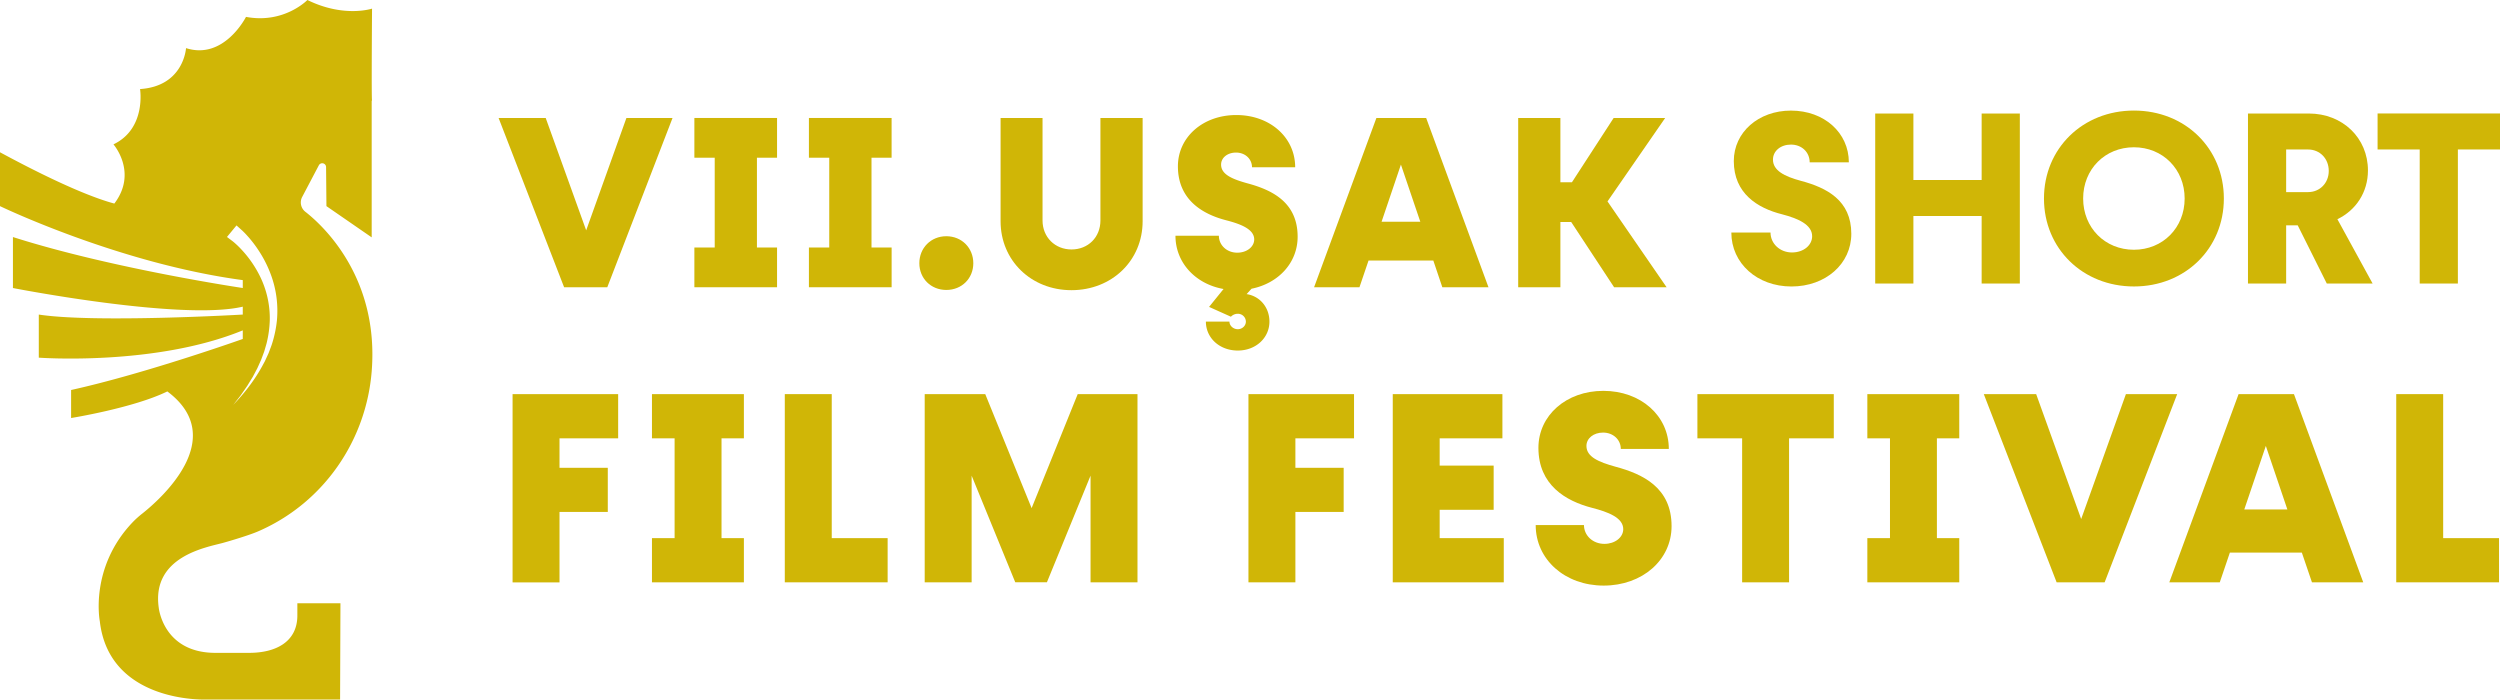 <svg xmlns="http://www.w3.org/2000/svg" viewBox="0 0 3195.64 894.25"><defs><style>.cls-1{fill:#d0b606;}</style></defs><g id="Layer_2" data-name="Layer 2"><g id="Layer_1-2" data-name="Layer 1"><path class="cls-1" d="M390.34,270.73a15.14,15.14,0,0,1-4.07-19l21.28-40.42a4.91,4.91,0,0,1,9.26,2.29l.46,49.89,57.84,39.92V128.69l.46-.16c-.92,0,0-117.51,0-117.51S439.77,23,392.94,0c0,0-29.83,30.76-78.49,21.58,0,0-28,55.54-76.66,39.93,0,0-2.76,48.66-58.76,52.33,0,0,8.26,50.5-34,70.7,0,0,31.36,35.85,1.12,75.67C123.93,254.26,80.46,238.09,0,194.64v68.85s152.4,73.45,310.32,94.57v10.09S143.22,343.37,16.53,303v65.18S232.28,410.39,310.32,392v10.09s-189.13,11-260.74,0v55.09s148.73,11,260.74-34.89v11S186.37,477.41,90.89,498.52v35.81s79.88-12.85,123-34c80.4,60.1-10.18,138.88-32.16,156.26a117.94,117.94,0,0,0-12.2,11c-55.44,58.21-41.94,126.51-41.94,126.51,11.93,104.66,135,100.07,135,100.07H434.72l.46-123H380.09c0,.76,0,14.88,0,15.62,0,33.83-27.77,47.73-61.59,47.73H275.43c-67,0-72.53-57.84-72.53-57.84-9.23-65.36,61-77,81.71-82.62,10.1-2.75,34.32-10.06,45-14.69l3.38-1.49C414.08,641.47,468.14,563,475.14,474.37,484.43,356.89,415.66,290.49,390.34,270.73Zm-36.4,139.14a148.3,148.3,0,0,1-6.54,30.58c-.83,2.45-1.8,4.86-2.7,7.29l-1.37,3.63-1.61,3.52-3.22,7-3.68,6.78c-9.92,18-22.61,34.15-36.61,48.81l9.33-12c2.9-4.15,5.8-8.29,8.63-12.47l3.94-6.46,2-3.22c.32-.54.67-1.07,1-1.62l.89-1.67,3.52-6.66c.57-1.12,1.21-2.2,1.72-3.35l1.54-3.43,3.07-6.84,2.6-7,1.3-3.5,1.05-3.58c.68-2.39,1.43-4.75,2.05-7.15a140.93,140.93,0,0,0,4-29.2,121.58,121.58,0,0,0-12.55-56.2,142.09,142.09,0,0,0-24.71-35.29c-.83-.87-1.65-1.73-2.5-2.55s-1.69-1.67-2.56-2.46-1.73-1.58-2.6-2.35c-.43-.38-.87-.73-1.3-1.1l-.63-.51-.31-.25-.22-.17-7.34-5.54,12.19-14.76,6.84,6.14.49.44.41.38.78.75c.5.49,1,1,1.5,1.48,1,1,1.92,2,2.82,3s1.83,2,2.71,3,1.75,2.05,2.61,3.09a152.85,152.85,0,0,1,9.55,12.9,150.77,150.77,0,0,1,14.87,28.24A133,133,0,0,1,353.94,409.87Z"/><path class="cls-1" d="M859.68,150.8,776.26,367.18H721.07L637.33,150.8h60.22l51.74,143.63L800.72,150.8Z"/><path class="cls-1" d="M967.55,201.6V316.38h25.72v50.8H887.59v-50.8h26V201.6h-26V150.8H993.27v50.8Z"/><path class="cls-1" d="M1114,201.6V316.38h25.72v50.8H1034v-50.8h26V201.6h-26V150.8h105.69v50.8Z"/><path class="cls-1" d="M1175.15,336.45c0-19.45,14.74-34.5,34.5-34.5s34.49,15.05,34.49,34.5-14.74,34.18-34.49,34.18S1175.15,355.89,1175.15,336.45Z"/><path class="cls-1" d="M1279,282.82v-132h53.63V281.88c0,21.33,16,37,37,37,21.33,0,37-15.68,37-37V150.8h53.94v132c0,50.18-39.21,88.12-91,88.12C1318.15,370.94,1279,333,1279,282.82Z"/><path class="cls-1" d="M1599.76,369.06l-6.27,6.9c16.94,2.51,29.17,16.94,29.17,35.12,0,20.7-17.25,37-40.46,37-23.52,0-40.77-16.31-40.77-37h30.11c0,5.34,5,9.73,10.66,9.73s10.35-4.39,10.35-9.73a10.17,10.17,0,0,0-10.35-10,12.16,12.16,0,0,0-8.78,3.76l-27.91-12.54,18.5-22.89c-35.75-6.28-61.46-33.56-61.46-68.05h55.5c0,11.91,10,21.63,23.52,21.63,12.24,0,21.64-7.52,21.64-16.93,0-13.17-17.56-19.76-35.75-24.46-30.42-7.84-61.78-26.34-61.78-69,0-37.32,32-65.55,74.64-65.55,43,0,75.26,28.54,75.26,66.8h-55.19c0-10.66-8.78-18.82-20.38-18.82-11,0-19.13,6.59-19.13,15.37,0,12.54,14.11,18.5,33.24,23.83,31.67,8.47,64.6,24.15,64.6,68.37C1658.72,335.82,1634.26,362.16,1599.76,369.06Z"/><path class="cls-1" d="M1832.14,333h-82.79l-11.61,34.18h-58l79.65-216.38H1823l79.66,216.38h-59Zm-16.62-49.55-24.78-73.07L1766,283.45Z"/><path class="cls-1" d="M2008.38,283.76h-13.8v83.42h-53.94V150.8h53.94V233h14.74l53.31-82.16h65.86l-73.7,106.62,75.58,109.76h-67.11Z"/><path class="cls-1" d="M715.2,560.27v37.66h61.71v56.48H715.2v90h-60V503.79H790.16v56.48Z"/><path class="cls-1" d="M922.29,560.27V687.88h28.59v56.48H833.38V687.88h28.94V560.27H833.38V503.79h117.5v56.48Z"/><path class="cls-1" d="M1134.62,687.88v56.48H1003.17V503.79h60V687.88Z"/><path class="cls-1" d="M1454,503.79V744.36h-60V608l-55.78,136.32h-40.45L1242,608V744.36h-60V503.79h77.4l59.27,145.74,58.92-145.74Z"/><path class="cls-1" d="M1655.84,560.27v37.66h61.71v56.48h-61.71v90h-60V503.79H1730.8v56.48Z"/><path class="cls-1" d="M1922.21,687.88v56.48H1780.3V503.79h140.16v56.48h-80.19v34.87h69v56.48h-69v36.26Z"/><path class="cls-1" d="M1963,671.14h61.71c0,13.25,11.16,24.06,26.15,24.06,13.6,0,24.06-8.37,24.06-18.83,0-14.64-19.53-22-39.75-27.19-33.82-8.72-68.68-29.29-68.68-76.71,0-41.48,35.56-72.86,83-72.86,47.76,0,83.68,31.72,83.68,74.26h-61.37c0-11.85-9.76-20.92-22.66-20.92-12.2,0-21.27,7.32-21.27,17.09,0,13.94,15.69,20.57,37,26.49,35.21,9.42,71.82,26.85,71.82,76,0,43.23-37.3,76-86.81,76C2000.65,748.55,1963,715.42,1963,671.14Z"/><path class="cls-1" d="M2344.07,560.27h-57.18V744.36h-60V560.27h-57.18V503.79h174.33Z"/><path class="cls-1" d="M2475.85,560.27V687.88h28.59v56.48h-117.5V687.88h28.94V560.27h-28.94V503.79h117.5v56.48Z"/><path class="cls-1" d="M2783,503.79l-92.74,240.57h-61.36l-93.1-240.57h66.94l57.53,159.68,57.18-159.68Z"/><path class="cls-1" d="M2942.34,706.36h-92l-12.9,38h-64.5l88.55-240.57h70.78l88.56,240.57h-65.55Zm-18.48-55.09L2896.32,570l-27.55,81.23Z"/><path class="cls-1" d="M3194.41,687.88v56.48H3063V503.79h60V687.88Z"/><path class="cls-1" d="M2213.09,297.21h50.07c0,14.17,12,25.5,27.4,25.5,14.8,0,25.82-9.13,25.82-20.78,0-14.8-18-22.67-38.42-28-31.49-7.87-61.72-26.76-61.72-68,0-36.84,31.49-64.55,73.06-64.55,42.51,0,74,28.34,74,66.13h-50.07c0-12.92-10.07-22.68-23.93-22.68-13.23,0-23,8.19-23,19.21,0,13.86,14.49,21.42,35.59,27.09,33.06,8.81,64.55,24.87,64.55,67.7,0,38.42-32.75,67.39-76.52,67.39S2213.09,336.57,2213.09,297.21Z"/><path class="cls-1" d="M2581.86,145.1V362.39h-48.81V276.11h-87.24v86.28H2397V145.1h48.81v85h87.24v-85Z"/><path class="cls-1" d="M2612.72,253.75c0-63.93,49.44-112.42,115-112.42s114.94,48.49,114.94,112.42-49.44,112.42-114.94,112.42S2612.72,317.68,2612.72,253.75Zm179.82,0c0-37.48-28-65.5-64.87-65.5s-64.87,28-64.87,65.5,28,65.5,64.87,65.5S2792.54,291.22,2792.54,253.75Z"/><path class="cls-1" d="M2937.09,288.07h-14.8v74.32h-48.81V145.1h77.78c43.14,0,75.58,31.18,75.58,72.75,0,28-15.43,51-39.05,62.35l45,82.19h-58.57Zm-14.8-42.51h28c15.12,0,26.46-11.65,26.46-27.08,0-15.75-11.34-27.4-26.46-27.4h-28Z"/><path class="cls-1" d="M3195.64,191.08h-53.85V362.39H3093V191.08h-53.84v-46h156.51Z"/></g></g></svg>
